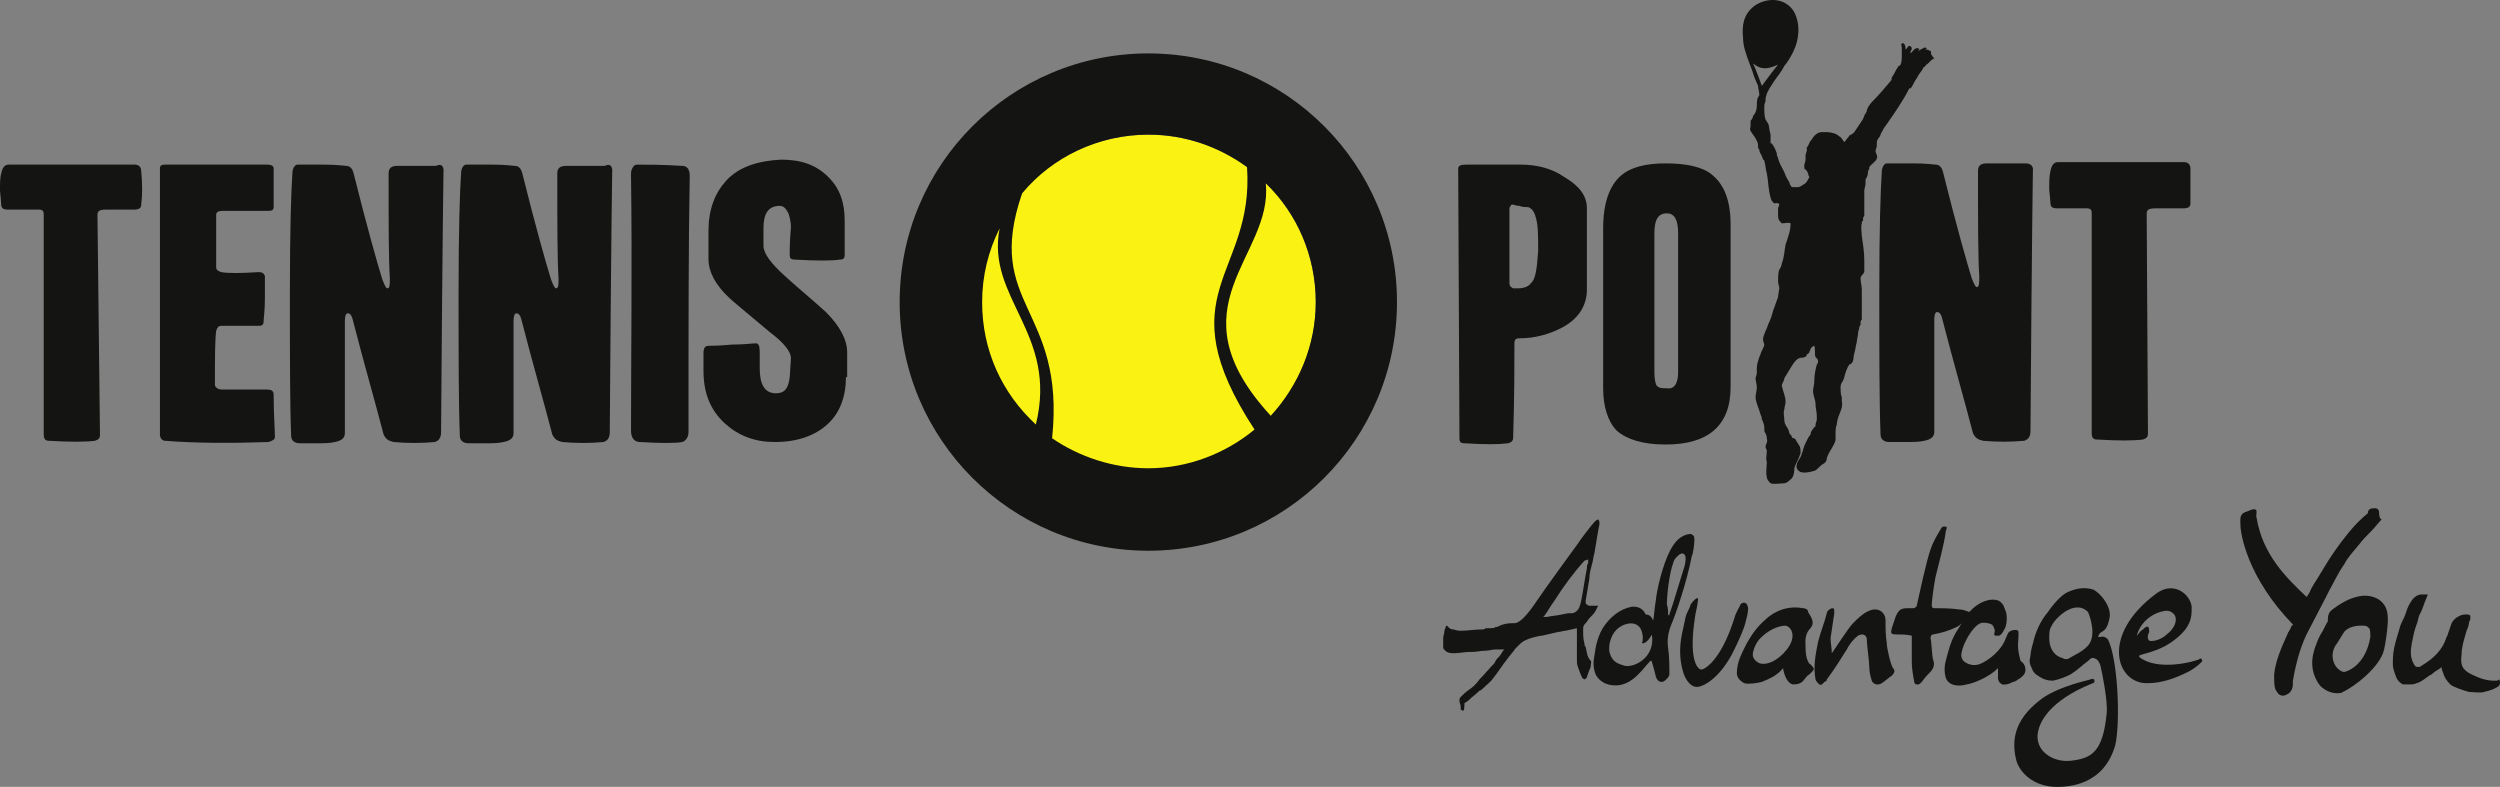 <?xml version="1.0" encoding="UTF-8"?><svg id="uuid-d006fc60-f830-479b-a947-2dc038ea59b1" xmlns="http://www.w3.org/2000/svg" viewBox="0 0 200.075 62.975"><rect x="0" y="0" width="200.075" height="62.975" fill="#808080" stroke="none"/><path d="M117.1,56.875s-.1,0-.2-.1v-.2c0-.2-.1-.3-.1-.5,0-.1,0-.2.1-.3.2-.2.4-.4.7-.6.3-.2.6-.5.8-.8.4-.4.8-.9,1.2-1.3l.1-.2c.1-.2.3-.3.4-.5.1-.1.1-.2.2-.3l.1-.1h-.7c-.3,0-.5.1-.8.1-.4,0-.7.1-1.1.1h-.2c-.4,0-.8.1-1.2.1h-.1c-.4,0-.6-.1-.8-.4v-.8c0-.2.1-.4.1-.6,0-.1.1-.2.1-.3,0,0,0-.1.1-.1l.1.1c.1.1.2.2.4.2.1,0,.3.1.5.1h.2c.5,0,1-.1,1.5-.1.2,0,.3,0,.4-.1h.4c.1,0,.3,0,.4-.1.1,0,.2,0,.3-.1.1,0,.2-.1.3-.1.3-.1.6-.1.9-.1.4,0,1-.6,1.8-1.8.6-.9,3-4.2,3.3-4.6.1-.2,1.1-1.5,1.3-1.7.1-.1.2-.2.3-.2,0,0,.1.1.1.2v.2l-.1.5c-.1.6-.2,1.2-.3,1.8-.1.3-.1.6-.2.9-.1.4-.2.7-.2,1.1-.1.6-.2,1.2-.3,1.8,0,.2,0,.3.1.3.1.1.2.1.2.1h.7l-.2.4c-.1.2-.3.4-.5.6-.1.1-.2.3-.3.4-.1.1-.2.2-.2.4v.2c0,.3,0,.7.1,1,0,.1,0,.2.1.3.1.4.1.8.4,1.1.1.1,0,.2,0,.5-.1.2-.2.5-.3.8,0,.1-.2.2-.2.2h0s-.2-.1-.2-.2l-.1-.2c-.1-.3-.3-.7-.3-1v-2.7l-.9.2c-.2,0-.4.1-.6.1-.4.1-.9.2-1.3.3h-.1c-.5.1-.9.2-1.3.4-.2.1-.4.3-.6.5l-.1.1c-.2.3-.5.6-.7.9-.4.5-.7,1-1.1,1.5-.2.3-.5.5-.8.8-.1.1-.2.2-.3.2-.3.3-.6.5-.9.8l-.3.2q0,.6-.1.6ZM126.8,44.875c-.9,1-1.7,2.1-2.4,3.2-.3.4-.5.8-.8,1.2l-.1.1h.3c.4-.1.8-.1,1.2-.2l.5-.1h.3c.2,0,.5-.2.6-.5l.1-.3c.2-.9.3-1.8.5-2.8,0-.1,0-.3.1-.4v-.3l-.3.1h0Z" fill="#141412" /><path d="M132.3,49.675c.1-.5.1-1,.2-1.5.1-1.1.6-3,1.1-4,.3-.6.7-1.2,1.4-1.4.1,0,.3-.1.4,0,.2.1.2.2.2.5,0,.2-.1,1.1-.2,1.2-.4,2.1-1.3,4.7-1.6,5.4s-.4,1.3-.3,2c.1.7.1,1.4.1,2.1,0,.2-.4.6-.6.6s-.4-.1-.5-.5-.2-.8-.3-1.1c0,0,0-.1-.1-.1-.4.4-.5.6-.9,1-1.1,1.2-2.1,1-2.5.9s-.8-.4-1-.8c-.2-.5-.2-1-.1-1.5.1-.8.3-1.7.8-2.4.5-.7,1.2-1.3,2.1-1.5.5-.1,1,.1,1.2.6.3,0,.5.2.6.5ZM131.4,51.475c.1-.2.1-.6,0-.9-.2-.8-1.1-.9-1.9-.3-.5.4-.8,1.2-.7,1.9.2.7.5.9,1.2,1.1.7.2,2.5-.6,2.2-2.5,0,0-.4.8-.8.7ZM133.5,49.175c0,.1.1.1.1,0,.1-.3.2-.6.3-.9.2-.6.6-2,.8-2.6.1-.3.2-.6.2-1,0-.3-.2-.5-.5-.3-.2.2-.4.3-.5.7-.3.8-.5,2.5-.5,3.3.1.3.1.6.1.8Z" fill="#141412" /><path d="M142.7,53.475c-.5.6-1,.8-1.7,1.1-.4.1-1.1.2-1.4.1-.4-.2-.6-.5-.6-.8,0-.9.4-1.6.8-2.4.4-.7.8-1.3,1.5-1.9.3-.3,1.4-1.2,3-.9.2,0,.4.1.4.3.3.5.6.9.1,1.4-.4.5-.3,1-.3,1.5,0,.9.3,1.3.4,1.3.4.4.3.4-.1.8-.2.1-.3.3-.4.4-.2.3-.5.4-.9.4-.6-.1-.8-1.2-.8-1.3ZM140.3,52.175c-.1.4.1.7.5.9.6.2,1.5-.2,2.2-1.1.8-1,.4-1.8-.1-1.9-.8,0-1.6.6-1.8.8-.5.4-.7.9-.8,1.3Z" fill="#141412" /><path d="M146.6,52.275c.3-.4,1.3-2,1.7-2.4s.8-.8,1.3-1c.7-.3,1.3.1,1.3.8,0,.6,0,1.2.1,1.8,0,.4.3,1.7.5,2,.2.2.1.4-.1.6-.3.2-.5.4-.8.6-.3.2-.7.1-.8-.2s-.2-.7-.2-1.1-.2-1.8-.2-2.2-.4-.5-.7-.3c-.4.3-.7.7-.9,1.1-.5.8-1,1.6-1.6,2.4,0,.1-.1.2-.2.2-.1.1-.2.3-.4.2-.1-.1-.3-.3-.3-.4-.2-1,0-2,.2-3,.2-.8.5-1.5.7-2.3q0-.1.1-.2c.1-.1.2-.2.4-.2.1,0,.1.2.1.4-.1.7-.2,1.3-.3,2,0,.4.1.8.1,1.2Z" fill="#141412" /><path d="M135.9,47.975c0,.1-.1.7-.2,1.1-.6,3.6.1,4.4.4,4.5.2.1,1.6-.6,2.7-4.1.1-.4.3-.7.5-1.1,0-.1.3-.2.4-.1.1,0,.2.3.2.4,0,.4-.1.7-.2,1.1-.1.5-.6,1.6-.9,2.2-1.1,2.3-2.5,3-3,3-.6,0-1-.8-1.1-1.2-.3-1-.3-2-.1-3,.1-.5.2-.9.3-1.4.1-.4.3-.6.4-1,.2-.3.6-.7.6-.4Z" fill="#141412" /><path d="M199.8,54.475h-.2c-.6,0-1.2-.2-1.8-.5-.8-.4-.9-.8-.8-1.6,0-.6.2-1.2.4-1.9.1-.2.2-.5.2-.7l.1-.2v-.3c-.1-.1-.2-.1-.3-.1h-.1c-.4,0-.9.3-1.1.7l-.2.6c-.1.2-.1.4-.2.5-.3,1-1,1.7-2,2.3-.1.1-.2.1-.3.1s-.2,0-.3-.2c-.3-.5-.3-1-.2-1.6.1-.5.2-1.1.4-1.6h0c.1-.2.1-.4.2-.7l.2-.4c.1-.3.2-.5.3-.8l.2-.5h-.5c-.3,0-.6.2-.8.5s-.3.5-.4.8l-.1.3c-.1.3-.3.6-.4.9-.2.7-.4,1.3-.5,1.8s-.1.9-.1,1.3.2.8.3,1.1c.1.2.3.4.5.5h.5c.2,0,.4,0,.6-.1.4-.1.7-.4,1-.6l.2-.1c.2-.2.4-.3.7-.5l.1-.1c0,.1,0,.2.1.4.1.4.3.7.6,1,.2.2,1.1.5,1.5.6.2,0,1,.1,1.2,0,.5-.1,1-.3,1.2-.5.1-.1.1-.4,0-.5-.1.1-.2.1-.2.1Z" fill="#141412" /><path d="M168.7,51.175c-.1-.1-.3-.3-.6-.2h-.2c.1-.2.1-.3.3-.4.4-.2.5-.6.6-1,.3-1-.8-2.2-1.3-2.4-.7-.2-1.3-.1-2,.2-.5.2-1.2,1-1.6,1.6-.6.7-1,1.6-1.2,2.5-.1.3-.2.8-.2,1-.1.4-.1.6.1,1,.1.3.3.5.5.6.4.3.8.4,1.2.4.5-.1,1-.3,1.4-.5.5-.3.9-.7,1.3-1,.2-.1.3-.4.6-.3.3.1.4.3.5.6.1.4.6,2.8.5,3.8-.3,3.1-1.2,3.6-2.8,3.8-1.5.2-3-.8-2.7-2.3.5-2.4,3.9-3.7,4.4-3.9.2-.1.1-.2.1-.3,0,0-.2-.1-.3,0-1.2.3-3,.8-4.1,1.7-1.9,1.5-2.3,3.1-1.8,4.9.4,1.1,1.6,2,3.2,2,.9,0,3.8-.1,4.7-3.4.4-1.9.2-6.8-.6-8.4ZM167,51.775c-.4.4-.9.6-1.4.9-.1.1-.4.1-.5,0-.8-.2-1.1-.9-1.1-1.6,0-.4,0-.7.2-1,.2-.5,1.8-2.2,2.9-1.1.1.2.8,2-.1,2.8Z" fill="#141412" /><path d="M161.8,52.975q-.1,0,0,0l-.1-.1c-.1-.4-.2-.8-.2-1.2s.1-1.1,0-1.2c-.1-.1-.6-.1-.8.2-.1.2-.2.5-.3.7s-.6,1.1-1.8,1.7c-.4.2-.8.2-1.2,0s-.5-.5-.4-.9c.1-.6.8-2,1.5-2.3.2-.1.9,0,1,.2s.2.4.1.6c0,.1,0,.2.1.2h.3c.2-.1.3-.3.4-.5.1-.1.2-.5.2-.8,0-.2,0-.5-.1-.7s-.1-.4-.3-.6c-.3-.4-1.1-.4-1.9.1-.3.2-.5.4-.7.6h0c-.3-.1-.5-.2-.8-.2-.7-.1-1.4-.1-2-.1q-.2,0-.2-.2c0-.5.2-1.8.3-2.3.2-.8.7-2.7.8-3.5,0-.2.1-.3.1-.5-.3-.1-.4,0-.5.2-.3.5-.6,1-.8,1.6-.3.8-.9,3.6-1.1,4.5,0,.1-.2.2-.3.2h-.5c-.5,0-.7.2-.9.7-.1.3-.2.6-.3.9-.1.4-.1.5.4.5.4,0,.8,0,1.2.1v2.1c0,.5.1,1.1.2,1.6,0,.2.3.3.5.1s.3-.4.5-.6c.2-.2.4-.4.5-.6.1-.2.1-.5,0-.7-.1-.4-.1-1.3-.2-1.7,0-.2.1-.3.2-.3.6-.1,1.3-.3,1.9-.6.2-.1.3-.2.4-.3-.2.3-.3.5-.5.8-.4.7-.6,1.5-.8,2.3-.1.4-.1.8,0,1.2.2.7,1,.8,1.7.6.6-.1,1.8-.6,2.5-1.3v.8c0,.3.3.6.6.5.2,0,.4-.1.6-.2.1,0,.3-.1.4-.2.2-.1.3-.2.4-.3.4-.4.1-1-.1-1.1Z" fill="#141412" /><path d="M176.2,52.775c0-.1-.2-.1-.2,0-1.5.5-3.7.7-4.8-.2v-.1c.2-.2,2.2-.3,3.7-2.1.5-.7.5-1.2.5-1.8-.1-1-1.4-2.1-2.8-1.1-4.6,3.4-3.2,7.3-.7,7.2,1.1,0,2.2-.4,3.2-.9.4-.2.8-.5,1.1-.8,0,0,.1-.1,0-.2ZM172,50.575c0-.1,0-.4-.1-.4-.1-.1-.3.1-.4.2-.2.1-.3.3-.5.5.3-1.1,1.3-1.9,2.4-2,.2,0,.4.1.5.2.4.3.3,1.1-.5,1.7-.4.4-1.1.6-1.4.5-.2-.2-.1-.5,0-.7Z" fill="#141412" /><path d="M190.4,40.975c0-.1-.1-.3-.3-.3h-.1c-.3,0-.5.1-.5.4h0c-.5.4-1,.9-1.5,1.5-.9,1.1-1.5,2-2.1,3-.1.2-.2.3-.3.5h0c-.3.5-.6.9-.8,1.4l-.2.3c-1.7-1.6-3.5-3.4-4-6.3-.1-.3.1-.6-.1-.7-.2-.1-.7.2-.8.2-.5.2-.4.6-.4,1,0,.8.6,4.3,4.2,8,0,0,0,.1-.1.1-.1.2-.1.3-.2.4,0,.1-.1.1-.1.2-.6,1.3-1,2.3-1.1,3.3v.2c0,.3,0,.7.1,1,.1.1.2.5.6.5.2,0,.3-.1.5-.2.3-.3.3-.6.3-.8v-.2c.3-1.7.7-3,1.3-4.1.4-.8.9-1.7,1.3-2.5l.3-.6c.4-.7.7-1.4,1.2-2.1.3-.6.8-1.1,1.2-1.6.3-.4.6-.7,1-1.1.3-.3.5-.6.8-.9-.2-.1-.2-.4-.2-.6Z" fill="#141412" /><path d="M191.1,49.575c0-.5-.1-1-.4-1.3-.3-.4-.9-.6-1.4-.6h-.2c-.9.1-1.6.5-2.3,1-.3.2-.5.4-.5.9,0,.1,0,.2-.1.3-.1.2-.2.4-.3.6-.2.3-.4.7-.5,1-.5,1.2-.5,2.3.2,3.3.3.4.9.7,1.4.7.2,0,.4,0,.5-.1.9-.4,3-2,3.3-3.4.1-.4.3-1.7.3-2.4ZM187.6,53.775c-.2,0-.5-.2-.7-.5-.3-.5-.3-1.1,0-1.6.1-.1.5-.8.7-1.1.5-.6,1.5-.5,1.6-.5.2,0,.3.1.4.2.1.1.1.5.1.7-.4,2.4-2,2.8-2.1,2.8Z" fill="#141412" /><circle cx="91.9" cy="24.175" r="13.4" fill="#faf212" /><path d="M11.3,16.375c0,.3-.2.4-.6.4h-2.2c-.5,0-.7.1-.7.4l.2,17.6c0,.3-.1.4-.4.5-.8.1-2,.1-3.7,0-.3,0-.4-.2-.4-.5v-17.6c0-.3-.1-.4-.4-.4H.6c-.3,0-.5-.1-.5-.4,0,.2,0-.2-.1-1.1,0-.6,0-1.1.1-1.4.1-.5.3-.7.6-.7h10.1c.3,0,.5.2.5.5.1,1,.1,2,0,2.7Z" fill="#141412" /><path d="M22,34.975c0,.2-.2.3-.5.4-3,.1-5.8.1-8.3-.1-.2,0-.4-.2-.4-.5V13.475c0-.2.1-.3.4-.3h8.2c.3,0,.5.1.5.3v3.1c0,.2-.1.3-.4.3h-3.7c-.3,0-.5.1-.5.3v4.2c0,.2.1.3.4.4.5.1,1.5.1,3,0,.3,0,.4.1.5.3v1.8c0,1-.1,1.6-.1,1.8,0,.3-.1.4-.4.4h-3c-.2,0-.3.1-.4.4-.1.8-.1,2.2-.1,4.3,0,.2.2.4.6.4h3.6c.3,0,.5.1.5.4,0,1.6.1,2.7.1,3.4Z" fill="#141412" /><path d="M35.5,13.675c0-.9-.1,6-.2,20.9,0,.5-.2.7-.5.8-1.1.1-2.2.1-3.3,0-.4-.1-.6-.2-.8-.6-.7-2.7-1.6-5.8-2.5-9.3-.1-.3-.2-.4-.4-.4-.1,0-.2.2-.2.6v9c0,.4-.3.6-.8.7-.4.1-.9.1-1.5.1h-1.3c-.4,0-.7-.2-.7-.6-.1-2.5-.1-6.4-.1-11.5,0-5,.1-8.1.2-9.5,0-.4.2-.7.4-.7h2.1c1.1,0,1.7.1,1.8.1.3,0,.5.2.6.6,1.1,4.4,1.9,7.2,2.3,8.5.2.5.3.7.4.7.2,0,.2-.3.2-.8-.1-1.5-.1-4.3-.1-8.4,0-.4.2-.6.7-.6h3.1c.4-.2.6,0,.6.4Z" fill="#141412" /><path d="M49,13.675c0-.9-.1,6-.2,20.9,0,.5-.2.7-.5.8-1.1.1-2.2.1-3.3,0-.4-.1-.6-.2-.8-.6-.7-2.7-1.6-5.8-2.5-9.3-.1-.3-.2-.4-.4-.4-.1,0-.2.2-.2.6v9c0,.4-.3.6-.8.7-.4.1-.9.1-1.5.1h-1.3c-.4,0-.7-.2-.7-.6-.1-2.5-.1-6.4-.1-11.5,0-5,.1-8.1.2-9.5,0-.4.2-.7.4-.7h2.1c1.1,0,1.7.1,1.8.1.3,0,.5.2.6.6,1.1,4.4,1.9,7.2,2.3,8.5.2.5.3.7.4.7.2,0,.2-.3.2-.8-.1-1.5-.1-4.3-.1-8.4,0-.4.2-.6.7-.6h3.1c.4-.2.6,0,.6.4Z" fill="#141412" /><path d="M55.1,34.575c0,.4-.2.7-.5.8-.5.1-1.7.1-3.4,0-.4,0-.7-.3-.7-.9,0-6.2.1-13,0-20.5,0-.2,0-.3.1-.5s.2-.3.4-.3c.9,0,2.1,0,3.6.1.4,0,.6.3.6.8-.1,5.1-.1,12-.1,20.5Z" fill="#141412" /><path d="M67.7,30.175c0,1.6-.5,2.9-1.5,3.8-1,.9-2.4,1.4-4.2,1.4-1.6,0-2.9-.5-4-1.5-1.2-1.1-1.7-2.5-1.7-4.2v-1.4c0-.4.1-.6.4-.6.2,0,.8,0,1.9-.1,1,0,1.6-.1,1.9-.1.2,0,.3.2.3.7v1.3c0,1.3.4,2,1.3,2,.7,0,1-.4,1.1-1.3l.1-1.5c0-.5-.5-1.2-1.7-2.1-1.9-1.6-3-2.5-3.2-2.7-1.2-1.1-1.7-2.2-1.7-3.1v-2.3c0-1.7.5-3,1.4-4,1-1.1,2.5-1.6,4.4-1.7,1.6,0,2.8.4,3.8,1.4.9.9,1.3,2,1.3,3.5v2.7c0,.3-.1.4-.4.4-.6.1-1.8.1-3.6,0-.3,0-.4-.1-.4-.4,0-.4,0-1.1.1-2.2,0-.4-.1-.8-.2-1.1-.2-.4-.4-.6-.7-.6-.9,0-1.3.6-1.3,1.8v1.4c0,.6.6,1.4,1.7,2.4,1.1,1,2.2,1.9,3.3,2.9,1.2,1.2,1.7,2.3,1.7,3.2v2h-.1Z" fill="#141412" /><path d="M154.5,4.075s-.1,0-.2-.1h-.2l.1-.1c-.1-.1-.2-.1-.3,0-.1,0-.3.2-.4.2l.1-.1q0-.1-.1-.1c-.2-.1-.4.2-.5.3l-.1.1v-.1c0-.1.1-.2.1-.3s-.1-.2-.2-.2-.1.1-.2.2l-.1.1v-.1c0-.2-.1-.5-.3-.4-.1.1,0,.2,0,.3v.6c0,.3,0,.6-.1.8l-.1.1q-.1,0-.1.1c-.1.1-.2.3-.3.5s-.3.4-.2.5c-.5.6-1,1.2-1.6,1.8-.1.1-.4.5-.4.7,0,.1-.2.3-.2.4-.1.2-.1.3-.2.4-.2.3-.4.6-.6.9-.3.3-.4.2-.4.3l-.4.5s-.2-.3-.3-.4c-.2-.1-.2-.2-.5-.3s-.7-.1-.5-.1c.1,0-.2,0-.5,0s-.5.2-.6.3-.2.3-.3.4c-.1.1-.2.5-.3.5v.3l-.1.3v.4c0,.1-.1.4-.1.4v.3l.1.1.1.1.1.2c0,.1.1.3.1.3h0c0,.1-.1.1-.1.2-.1.2-.3.4-.4.4-.1.1-.3.2-.4.2h-.5c-.1-.1-.2-.3-.2-.4-.2-.3-.3-.5-.4-.8-.2-.4-.4-.7-.5-1.1,0-.1-.1-.2-.1-.3v-.1c-.1-.3-.2-.5-.4-.8h-.1v-.7c-.1-.3-.1-.7-.2-.9-.1-.1-.1-.2-.2-.3-.1-.3-.1-.6-.1-.9v-.2c0-.2.1-.3.1-.4v-.2c0-.1.1-.3.1-.4.2-.4.4-.7.6-1,.3-.4.6-.8.8-1.2.2-.2.5-.7.7-1.1.5-1,.6-2.2.1-3.2-.7-1.2-2.2-1.2-3.2-.5-.9.7-1,1.6-.9,2.6,0,.4.1.8.2,1.1.2.7.5,1.3.7,2,.1.2.2.5.3.7,0,.2.1.5.1.7,0,.1-.1.2-.1.2-.1.2-.1.5-.1.7,0,.3-.1.6-.3.8,0,.1-.1.3-.2.4v.4c0,.2-.1.2,0,.4s.3.4.4.6c.1.2.2.3.2.6v.1q0,.1.1.2c0,.2.1.3.2.5,0,.1.1.2.1.3,0,0,.1,0,.1.1.1.3.1.7.2,1,.1.5.1.9.2,1.5.1.4.1.7.4.9.2,0,.3-.1.4.1,0,.1-.1.2-.1.3v.6c0,.3.1.4.3.6.3,0,.5-.1.7,0,0,.6-.2,1.1-.4,1.7-.1.5-.1,1-.3,1.5,0,.1-.1.4-.2.5-.1.2-.1.7-.1.9,0,.3.1.4.1.6,0,.1-.1.5-.1.7-.1.3-.3.8-.4,1.1-.1.4-.2.7-.4,1.1-.1.4-.4.8-.4,1.2,0,.2.1.3.1.4s-.1.3-.2.5c-.1.2-.1.3-.2.5-.1.3-.2.6-.2.9v.4c0,.1-.1.3-.1.4,0,.2.1.5.1.7,0,.3-.1.6-.1.8,0,.4.3,1,.4,1.4.1.2.1.3.1.4.1.1.2.5.2.6v.2c0,.1,0,.2.1.3q.1.2.1.4c.1.4-.1.4-.1.7,0,.1.1.2.1.3,0,.3-.1.6,0,.9,0,.4-.1.8,0,1.2,0,.2.2.4.3.5.2.1.9,0,1.1,0s.5-.3.6-.4c.1-.1.2-.4.2-.7,0-.2.1-.4.2-.6.1-.2.2-.4.3-.7,0-.2,0-.5-.1-.6-.1-.2-.2-.3-.3-.5,0-.1-.3-.1-.3-.2s-.1-.2-.2-.3c0-.1-.1-.4-.2-.5-.1-.2-.2-.3-.2-.6,0-.2-.1-.6,0-.8,0-.2.1-.4.1-.6,0-.5-.2-.8-.3-1.3,0-.2.2-.4.2-.6.1-.2.2-.3.3-.5.2-.3.4-.7.6-.9.1-.1.2-.2.3-.2.1-.1.3,0,.4-.1.1,0,.2-.1.2-.2.1-.1.2-.1.2-.2.1-.2.1-.4.4-.5.1.3,0,.7.1.9.1.1.2.2.2.3s0,.2-.1.3c-.1.4-.2.8-.2,1.3,0,.3-.1.6-.1.8,0,.4.2.7.2,1.1,0,.3.1.6.1.9v.3c0,.1-.1.3-.1.4s0,.2-.1.2c-.1.2-.3.3-.3.6-.2.2-.3.5-.5.9-.1.3-.2.7-.3.9s-.3.4-.3.6c-.1.3.1.5.3.6.3.1.8,0,1.1-.1.1,0,.3-.2.4-.3.1-.1.2-.2.4-.3.1-.1.2-.2.2-.4.1-.3.2-.5.4-.8.1-.2.3-.5.3-.7v-.5c0-.2,0-.5.1-.7,0-.2.1-.6.2-.8.1-.3.3-.6.2-1.1v-.3c-.1-.2-.1-.6-.1-.8s.1-.4.2-.5c0-.1.1-.2.1-.3.1-.4.2-.7.4-1,.4-.1.3-.6.4-.9.1-.3.1-.6.2-.9,0-.2.1-.5.1-.7s.1-.3.1-.5c0-.1.1-.1.1-.2v-.2c0-.1.1-.2.1-.2v-2.4c0-.3-.1-.6-.1-.9,0-.2.2-.3.3-.5v-.9c0-.7-.1-1.3-.2-2,0-.3-.1-.7,0-1,0-.1,0-.2.1-.2v-.2c0-.1.1-.2.1-.2v-2c0-.2.1-.4.1-.6v-.3c0-.1.1-.1.1-.2.1-.2.1-.4.1-.5.1-.1.1-.2.1-.3.1-.2.6-.5.6-.7.1-.2-.1-.4-.1-.6,0-.1.1-.3.1-.4v-.3c0-.1.1-.3.2-.4.1-.1.1-.3.2-.4.1-.2.2-.4.3-.5.7-1,1.4-2,1.9-3h.1c.1-.1.2-.3.3-.5s.2-.3.3-.5h0c.1-.2.3-.4.4-.6,0-.1.1-.1.2-.2,0-.1.1-.1.2-.2.1-.1.2-.2.3-.3.1,0,.1-.1.2-.1-.4-.4-.2-.5-.3-.6ZM141,6.875s-.5-1.4-.7-1.8c.6.5,1.1.5,2,.1-.2.2-1.3,1.7-1.3,1.7Z" fill="#141412" /><path d="M162.7,13.575c0-.9-.1,6-.2,20.9,0,.5-.2.7-.5.8-1.1.1-2.2.1-3.3,0-.4-.1-.6-.2-.8-.6-.7-2.7-1.6-5.8-2.5-9.3-.1-.3-.2-.4-.4-.4-.1,0-.2.2-.2.6v9c0,.4-.3.6-.8.7-.4.1-.9.1-1.5.1h-1.3c-.4,0-.7-.2-.7-.6-.1-2.5-.1-6.4-.1-11.5,0-5,.1-8.1.2-9.5,0-.4.2-.7.4-.7h2.1c1.1,0,1.7.1,1.8.1.3,0,.5.2.6.6,1.1,4.4,1.9,7.2,2.3,8.5.2.5.3.7.4.7.2,0,.2-.3.2-.9-.1-1.5-.1-4.3-.1-8.4,0-.4.2-.6.7-.6h3.1c.4,0,.6.2.6.5Z" fill="#141412" /><path d="M175.3,16.275c0,.3-.2.4-.6.4h-2.2c-.5,0-.7.1-.7.4l.1,17.6c0,.3-.1.4-.4.5-.8.1-2,.1-3.7,0-.3,0-.4-.2-.4-.5v-17.6c0-.3-.1-.4-.4-.4h-2.4c-.3,0-.5-.1-.5-.4,0,.2,0-.2-.1-1.1,0-.6,0-1.1.1-1.5.1-.5.3-.7.6-.7h10.1c.3,0,.5.2.5.5,0,1.2,0,2.1,0,2.8Z" fill="#141412" /><path d="M127,23.175c0,1.3-.7,2.4-2.1,3.1-1,.5-2.1.8-3.3.8-.3,0-.4.1-.4.4,0,1.7,0,4.1-.1,7.5,0,.3-.1.4-.4.5-.8.1-1.9.1-3.5,0-.3,0-.4-.1-.4-.4l-.1-21.6c0-.2.2-.3.6-.3h4.4c1.3,0,2.5.3,3.5,1,1.2.7,1.8,1.5,1.8,2.5v6.5ZM123.1,20.075c0-1.2,0-2.1-.2-2.7-.1-.4-.3-.7-.6-.8-.2,0-.5,0-.7-.1-.1,0-.2,0-.5-.1-.1,0-.2,0-.2.1-.1.1-.1.2-.1.3v5.9c0,.2.1.3.3.4h.4c.5,0,.9-.2,1-.4.4-.3.5-1.2.6-2.6Z" fill="#141412" /><path d="M138.5,30.975c0,3.1-1.8,4.6-5.2,4.6-1.8,0-3.1-.4-3.9-1.1-.7-.7-1.1-1.9-1.1-3.4v-12.8c0-2,.5-3.4,1.4-4.2.8-.7,2-1,3.6-1,1.7,0,3,.3,3.7.9,1,.8,1.5,2.1,1.5,4v13ZM134.3,29.775v-11.1c0-1.1-.3-1.6-.9-1.6-.7,0-1,.5-1,1.6v11.1c0,.6.1,1,.2,1.1.2.2.4.2.8.2.6.1.9-.4.9-1.3Z" fill="#141412" /><path d="M91.9,4.275c-11,0-19.9,8.9-19.9,19.9s8.9,19.9,19.9,19.9,19.9-8.9,19.9-19.9-8.9-19.9-19.9-19.9ZM78.6,24.175c0-2.1.5-4.1,1.4-5.9-1.1,5.6,4.7,8.4,2.9,15.7-2.7-2.5-4.3-5.9-4.3-9.8ZM84.2,35.075c1.1-10.5-5.5-10.6-2.4-19.6,2.4-2.9,6.1-4.7,10.1-4.7,3,0,5.7,1,7.9,2.6.6,8.7-6.6,10,.6,21-2.3,1.9-5.3,3.1-8.5,3.1-2.8,0-5.5-.9-7.7-2.4ZM101.7,33.275c-8.1-8.8.2-12.7-.4-18.6,2.5,2.4,4,5.8,4,9.5,0,3.5-1.4,6.7-3.6,9.1Z" fill="#141412" /></svg>